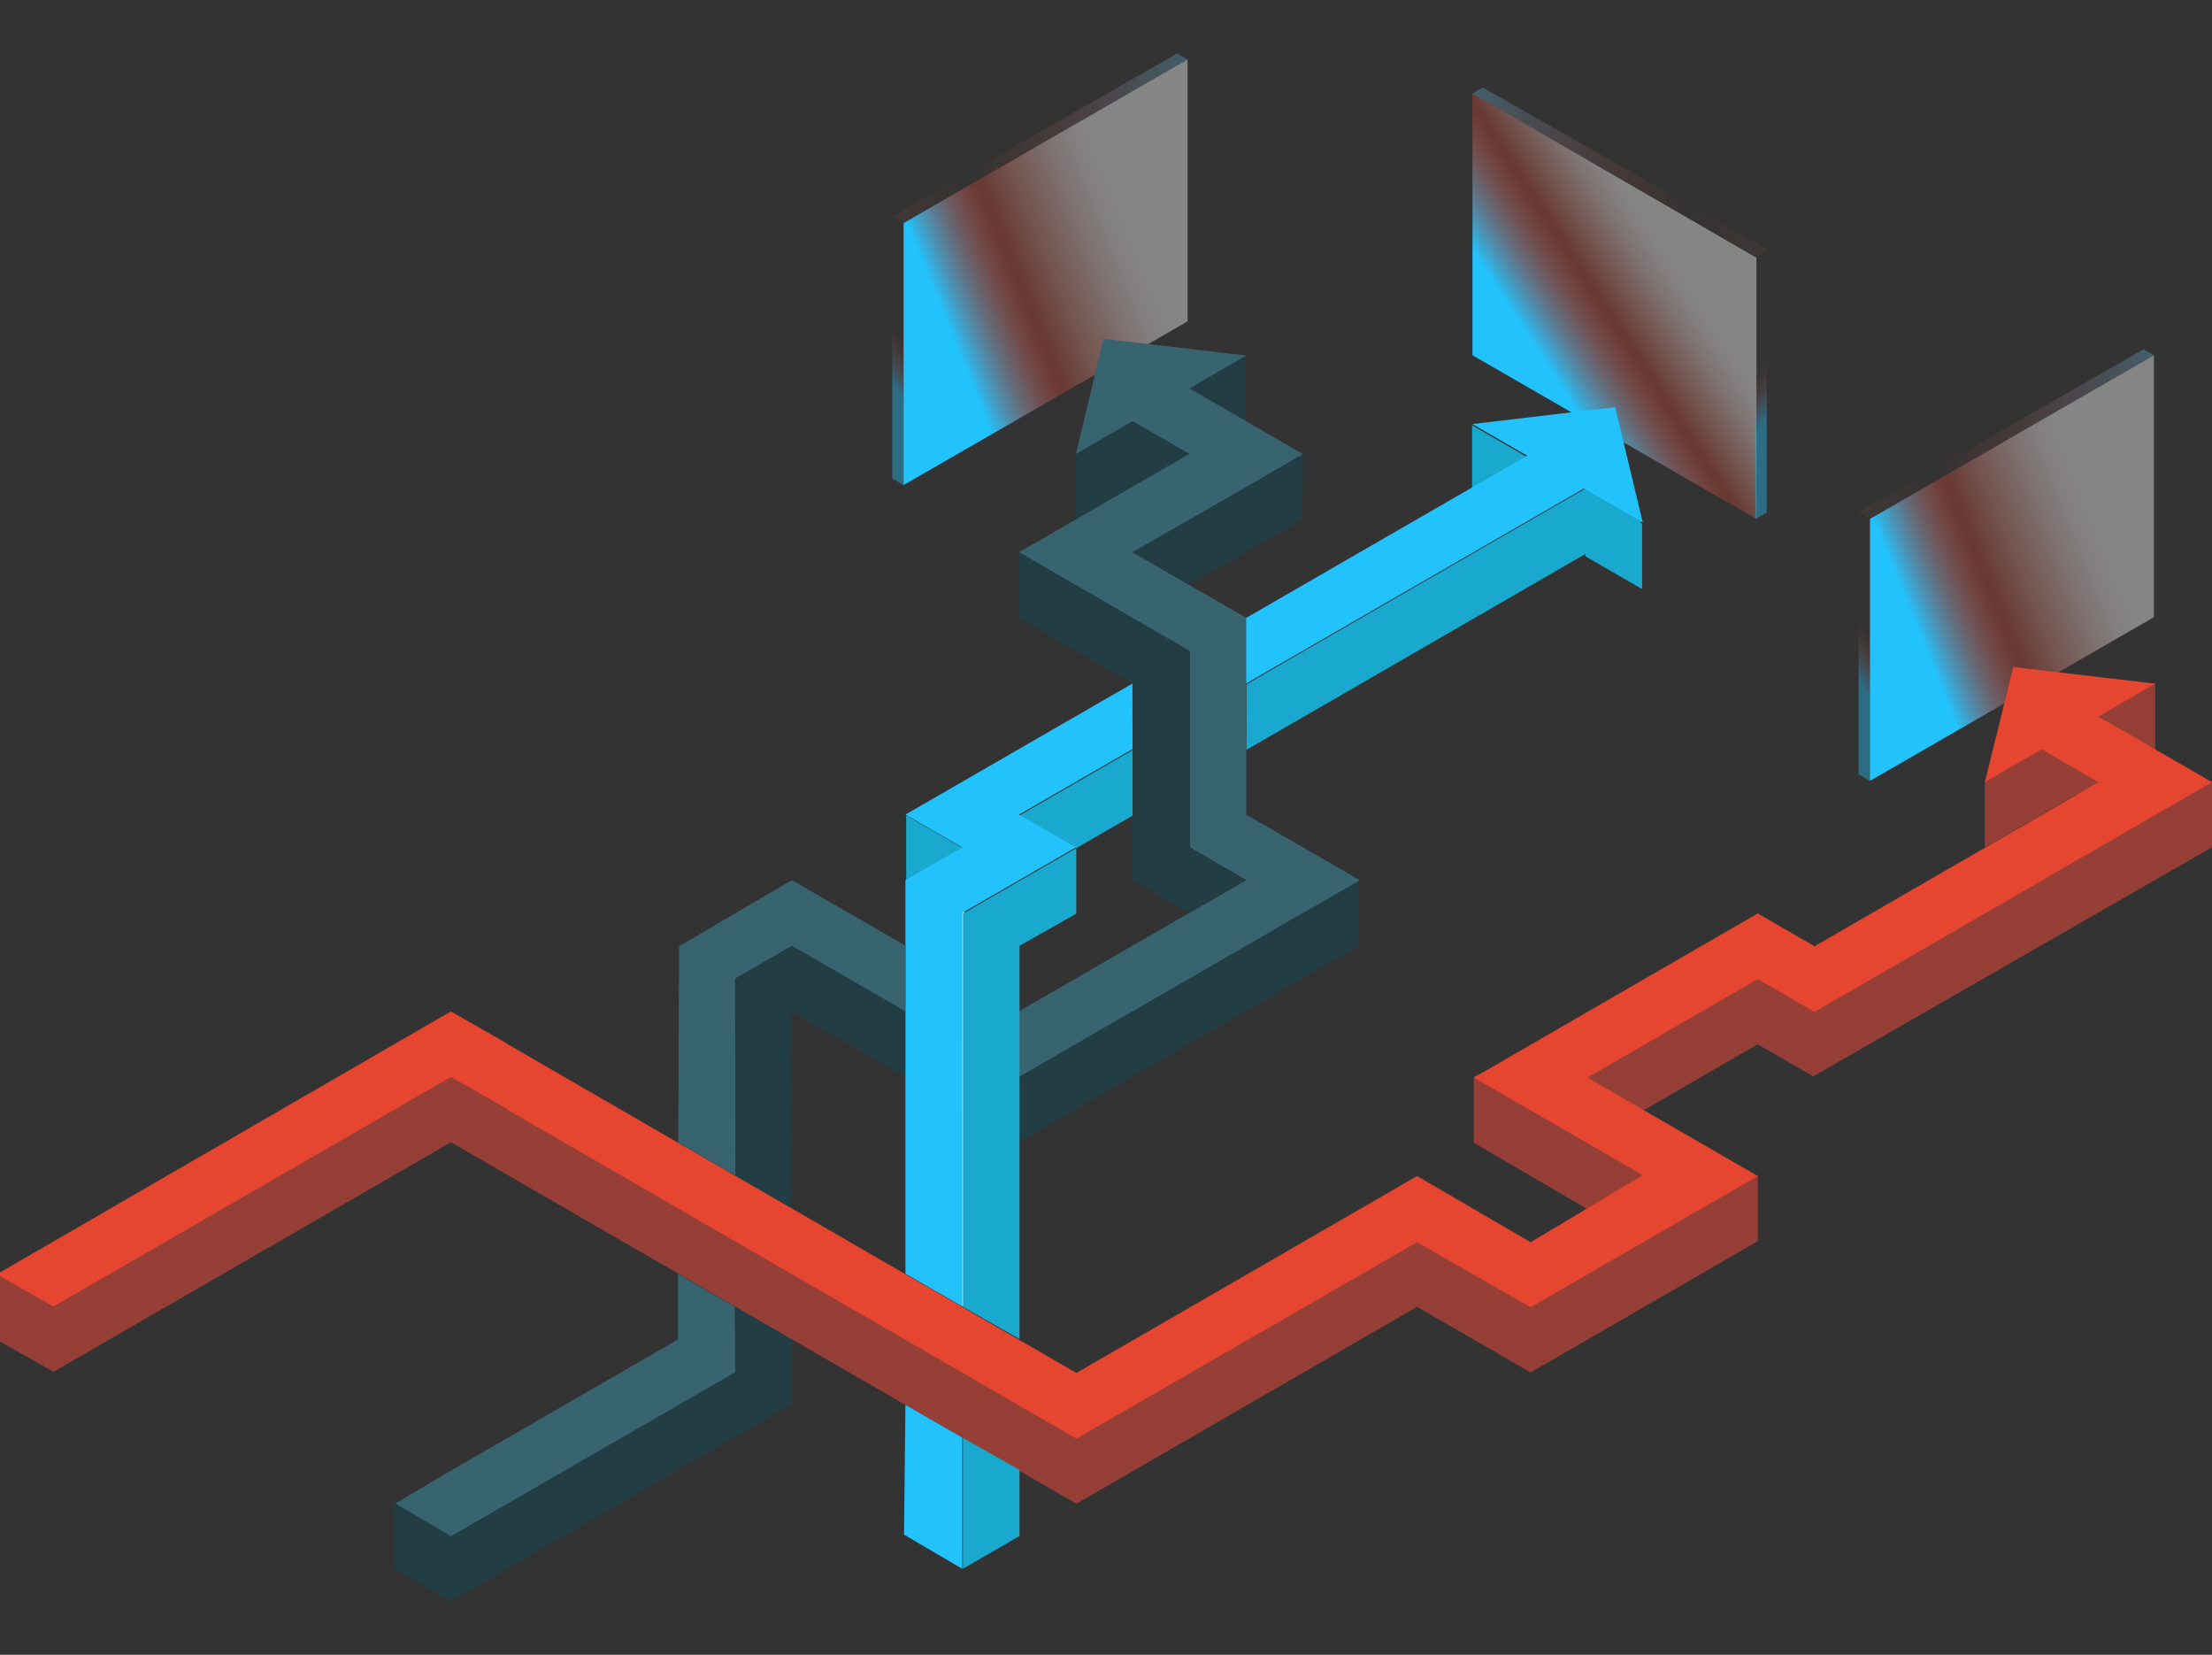 <?xml version="1.0" encoding="UTF-8"?>
<svg xmlns="http://www.w3.org/2000/svg" xmlns:xlink="http://www.w3.org/1999/xlink" width="952px" height="712px" viewBox="0 0 952 712" version="1.1">
  <rect x="0" y="0" width="952" height="712" fill="#333333" stroke="none"/>
  <title>home_illu_final</title>
  <defs>
    <linearGradient x1="30.812%" y1="68.639%" x2="69.137%" y2="31.411%" id="linearGradient-1">
      <stop stop-color="#22C2FC" offset="0%"></stop>
      <stop stop-color="#E6452F" stop-opacity="0.3" offset="45%"></stop>
      <stop stop-color="#F19487" stop-opacity="0.34" offset="59%"></stop>
      <stop stop-color="#F8CFC9" stop-opacity="0.37" offset="72%"></stop>
      <stop stop-color="#FDF2F1" stop-opacity="0.39" offset="83%"></stop>
      <stop stop-color="#FFFFFF" stop-opacity="0.4" offset="92%"></stop>
    </linearGradient>
    <linearGradient x1="19.252%" y1="68.586%" x2="80.748%" y2="31.414%" id="linearGradient-2">
      <stop stop-color="#22C2FC" offset="0%"></stop>
      <stop stop-color="#E6452F" stop-opacity="0.3" offset="37%"></stop>
      <stop stop-color="#F19487" stop-opacity="0.34" offset="53%"></stop>
      <stop stop-color="#F8CFC9" stop-opacity="0.37" offset="69%"></stop>
      <stop stop-color="#FDF2F1" stop-opacity="0.39" offset="82%"></stop>
      <stop stop-color="#FFFFFF" stop-opacity="0.4" offset="92%"></stop>
    </linearGradient>
    <linearGradient x1="50.983%" y1="65.07%" x2="49.016%" y2="34.924%" id="linearGradient-3">
      <stop stop-color="#22C2FC" stop-opacity="0.4" offset="0%"></stop>
      <stop stop-color="#E6452F" stop-opacity="0" offset="73%"></stop>
    </linearGradient>
    <linearGradient x1="49.015%" y1="65.072%" x2="50.985%" y2="34.922%" id="linearGradient-4">
      <stop stop-color="#22C2FC" stop-opacity="0.4" offset="0%"></stop>
      <stop stop-color="#E6452F" stop-opacity="0" offset="73%"></stop>
    </linearGradient>
    <linearGradient x1="49.017%" y1="65.072%" x2="50.984%" y2="34.928%" id="linearGradient-5">
      <stop stop-color="#22C2FC" stop-opacity="0.4" offset="0%"></stop>
      <stop stop-color="#E6452F" stop-opacity="0" offset="73%"></stop>
    </linearGradient>
    <linearGradient x1="99.994%" y1="50%" x2="0%" y2="50%" id="linearGradient-6">
      <stop stop-color="#599FC2" stop-opacity="0.4" offset="1%"></stop>
      <stop stop-color="#E6452F" stop-opacity="0" offset="73%"></stop>
      <stop stop-color="#B66461" stop-opacity="0.1" offset="100%"></stop>
    </linearGradient>
    <linearGradient x1="100%" y1="49.995%" x2="0%" y2="49.995%" id="linearGradient-7">
      <stop stop-color="#599FC2" stop-opacity="0.4" offset="1%"></stop>
      <stop stop-color="#E6452F" stop-opacity="0" offset="73%"></stop>
      <stop stop-color="#B66461" stop-opacity="0.1" offset="100%"></stop>
    </linearGradient>
    <linearGradient x1="0%" y1="50%" x2="100%" y2="50%" id="linearGradient-8">
      <stop stop-color="#599FC2" stop-opacity="0.4" offset="1%"></stop>
      <stop stop-color="#E6452F" stop-opacity="0" offset="73%"></stop>
      <stop stop-color="#B66461" stop-opacity="0.1" offset="100%"></stop>
    </linearGradient>
  </defs>
  <g id="home_illu_final" stroke="none" stroke-width="1" fill="none" fill-rule="evenodd">
    <g id="screen" transform="translate(384, 23)" fill-rule="nonzero">
      <polyline id="Path" fill="url(#linearGradient-1)" points="249.73 129.867 371.947 200.295 371.947 87.906 249.73 17.162"></polyline>
      <polyline id="Path" fill="url(#linearGradient-2)" points="543 242.558 420.79 313 420.79 200.295 543 129.86"></polyline>
      <polygon id="Path" fill="url(#linearGradient-3)" points="371.467 200.295 376.354 197.479 376.354 84.781 371.467 87.596"></polygon>
      <polygon id="Path" fill="url(#linearGradient-4)" points="420.79 313 415.896 310.177 415.896 197.479 420.79 200.295"></polygon>
      <polygon id="Path" fill="url(#linearGradient-5)" points="4.886 185.716 0 182.901 0 70.195 4.886 73.018"></polygon>
      <polygon id="Path" fill="url(#linearGradient-6)" points="420.79 200.295 415.896 197.479 538.523 127.284 543 129.86"></polygon>
      <polyline id="Path" fill="url(#linearGradient-2)" points="127.097 115.275 4.886 185.716 4.886 73.018 127.097 2.576"></polyline>
      <polygon id="Path" fill="url(#linearGradient-7)" points="4.886 73.018 0 70.195 122.626 0 127.097 2.576"></polygon>
      <polygon id="Path" fill="url(#linearGradient-8)" points="371.94 87.35 376.826 84.534 254.115 14.606 249.645 17.183"></polygon>
    </g>
    <g id="Pfad3_shadow" transform="translate(-50, -101)">
      <g id="Group"></g>
      <g id="Group"></g>
      <polyline id="Path" fill="#223E44" fill-rule="nonzero" points="366.215 663.041 390.644 677.146 390.644 705.236 244.056 790 219.62 775.895 219.62 747.678 244.106 761.501"></polyline>
      <g id="Group"></g>
      <polygon id="Path" fill="#223E44" fill-rule="nonzero" points="488.366 564.285 415.072 521.97 390.644 507.858 390.644 507.858 366.215 521.97 366.349 606.691 390.608 620.698 390.636 536.082 488.366 592.502 634.953 507.858 634.96 479.648"></polygon>
      <polygon id="Path" fill="#223E44" fill-rule="nonzero" points="561.66 303.014 561.66 268.037 537.217 282.135"></polygon>
      <polyline id="Path" fill="#223E44" fill-rule="nonzero" points="512.837 296.325 513.14 327.608 562.04 296.191 537.576 281.79"></polyline>
      <g id="Group"></g>
      <polygon id="Path" fill="#963F36" fill-rule="nonzero" points="915.921 416.165 952.564 451.431 977 433.801 939.208 400.347"></polygon>
    </g>
    <g id="shadows" transform="translate(170, 294)" fill-rule="nonzero">
      <polyline id="Path" fill="#963F36" points="0 155.319 0 183.563 293.254 353 439.877 268.285 488.754 296.521 586.5 240.042 586.5 211.799 488.775 268.369 440.067 239.929 293.254 324.538"></polyline>
      <polygon id="Path" fill="#963F36" points="464.312 169.437 464.312 197.681 536.798 240.042 537.003 211.382 537.003 183.922 586.5 155.319 610.378 169.12 782 70.548 782 42.361 733.123 56.479 614.446 118.13 578.527 112.958"></polygon>
      <polygon id="Path" fill="#963F36" points="757.558 29.083 757.565 0 733.123 14.118"></polygon>
      <polygon id="Path" fill="#963F36" points="708.688 28.236 684.246 42.361 684.246 70.597 708.688 56.479 733.123 42.361"></polygon>
      <rect id="Rectangle" fill="#223E44" x="131.226" y="121.157" width="31.753" height="101.578"></rect>
    </g>
    <g id="Pfeil3" transform="translate(-50, -101)">
      <polygon id="Path" fill="#223E44" fill-rule="nonzero" points="586.132 254.002 560.398 268.111 586.181 283.271 586.181 261.688"></polygon>
      <polygon id="Path" fill="#38646F" fill-rule="nonzero" points="341.8 677.333 244.212 733.684 220.177 747.884 244.071 762 366.414 691.441 366.237 663.224 341.8 649.108"></polygon>
      <g id="Group"></g>
      <polygon id="Path" fill="#38646F" fill-rule="nonzero" points="452.329 557.051 561.695 493.889 585.66 502.413 598.326 500.848 464.079 578.528"></polygon>
      <polyline id="Path" fill="#38646F" fill-rule="nonzero" points="525.331 529.327 537.215 536.208 635 479.78 586.132 479.78 561.695 493.889"></polyline>
    </g>
    <g id="Ebene_2" transform="translate(170, 287)" fill="#E6452F" fill-rule="nonzero">
      <polygon id="Path" points="733.123 21.291 733.123 21.291 757.565 7.17 696.471 0 684.246 49.54 708.688 35.412 733.123 49.54 610.935 120.151 586.5 106.03 464.312 176.642 537.003 218.595 488.754 247.5 439.877 219.012 293.254 303.751 24.442 148.4 0 162.521 293.254 332 439.877 247.486 488.754 275.509 586.5 219.012 513.188 176.642 586.5 134.279 610.935 148.4 782 49.54"></polygon>
    </g>
    <g id="shadow_pfeil_2" transform="translate(390, 183)">
      <polygon id="Path" fill="#19A8CE" fill-rule="nonzero" points="48.789 477.909 24.394 492 24.394 435.628 48.789 449.487"></polygon>
      <line x1="24.5" y1="209.5" x2="24.5" y2="378.5" id="Line-3" stroke="#FFFFFF" stroke-linecap="square"></line>
      <polygon id="Path" fill="#19A8CE" fill-rule="nonzero" points="24.394 379.257 48.789 393.165 48.789 223.944 73.19 210.135 73.19 181.945 24.394 210.135"></polygon>
      <polyline id="Path" fill="#19A8CE" fill-rule="nonzero" points="73.19 181.945 97.584 167.854 97.584 139.665 48.789 167.854"></polyline>
      <polyline id="Path" fill="#19A8CE" fill-rule="nonzero" points="0 185.023 0 167.854 24.437 181.988 0 196.044"></polyline>
      <polyline id="Path" fill="#19A8CE" fill-rule="nonzero" points="146.451 111.44 292.775 26.936 317 41.104 146.38 139.665"></polyline>
      <polygon id="Path" fill="#19A8CE" fill-rule="nonzero" points="243.542 28.189 243.542 5.68434189e-14 267.944 14.098"></polygon>
      <polyline id="Path" fill="#19A8CE" fill-rule="nonzero" points="316.733 70.47 292.338 56.379 292.338 28.189 316.733 42.28"></polyline>
    </g>
    <g id="Ebene_6" transform="translate(-50, -101)">
      <rect id="Rectangle" fill="#963F36" fill-rule="nonzero" x="48.582" y="649.299" width="27.943" height="27.939"></rect>
      <polyline id="Path" fill="#22C2FC" fill-rule="nonzero" points="464.128 663.131 464.128 493.819 513.013 465.599 488.567 451.492 732.998 310.416 708.559 296.302 439.689 451.492 464.17 465.641 439.689 479.713 439.689 649.017"></polyline>
      <polygon id="Path" fill="#22C2FC" fill-rule="nonzero" points="683.676 283.45 757 325.777 745.133 276.195"></polygon>
      <polyline id="Path" fill="#22C2FC" fill-rule="nonzero" points="439.076 761.308 464.128 776 464.128 719.565 439.682 705.458"></polyline>
      <g id="Group"></g>
      <g id="Group"></g>
      <polygon id="Path" fill="#38646F" fill-rule="nonzero" points="561.855 465.443 610.775 493.819 635.221 479.713 586.337 451.492"></polygon>
      <polygon id="Path" fill="#38646F" fill-rule="nonzero" points="586.372 310.662 610.74 296.407 586.372 282.272 561.919 268.144 586.337 253.967 524.943 246.797 513.048 296.365 537.438 282.173 561.891 296.287 562.003 296.351 561.891 296.287 488.567 338.622 512.992 352.912 513.119 352.842 562.173 381.253 561.855 465.866 581.323 454.967 586.337 452.69 586.337 366.836 537.607 338.7 586.28 310.606"></polygon>
      <polyline id="Path" fill="#223E44" fill-rule="nonzero" points="610.74 296.407 610.564 324.41 561.855 352.715 537.388 338.573 586.365 310.585"></polyline>
      <polyline id="Path" fill="#38646F" fill-rule="nonzero" points="341.919 592.582 342.272 508.131 390.804 479.706 439.738 507.926 439.689 536.147 390.804 507.926 366.365 522.04 366.478 594.944 366.499 606.773"></polyline>
      <polygon id="Path" fill="#223E44" fill-rule="nonzero" points="561.891 465.465 561.891 381.021 488.567 338.622 488.517 366.871 537.381 395.015 537.452 445.344 537.381 479.748 561.891 493.819 586.337 479.713"></polygon>
      <rect id="Rectangle" fill="#223E44" fill-rule="nonzero" x="558.429" y="381.253" width="3.744" height="85.339"></rect>
      <polygon id="Path" fill="#223E44" fill-rule="nonzero" points="561.517 380.802 562.173 381.162 562.159 381.437 561.517 381.387"></polygon>
      <polyline id="Path" fill="#963F36" fill-rule="nonzero" points="73.021 691.232 268.595 578.341 243.917 564.361 59.885 666.719 48.582 677.407"></polyline>
      <polyline id="Path" fill="#E6452F" fill-rule="nonzero" points="73.021 663.131 268.595 550.233 243.917 536.26 48.582 649.299"></polyline>
    </g>
  </g>
</svg>

